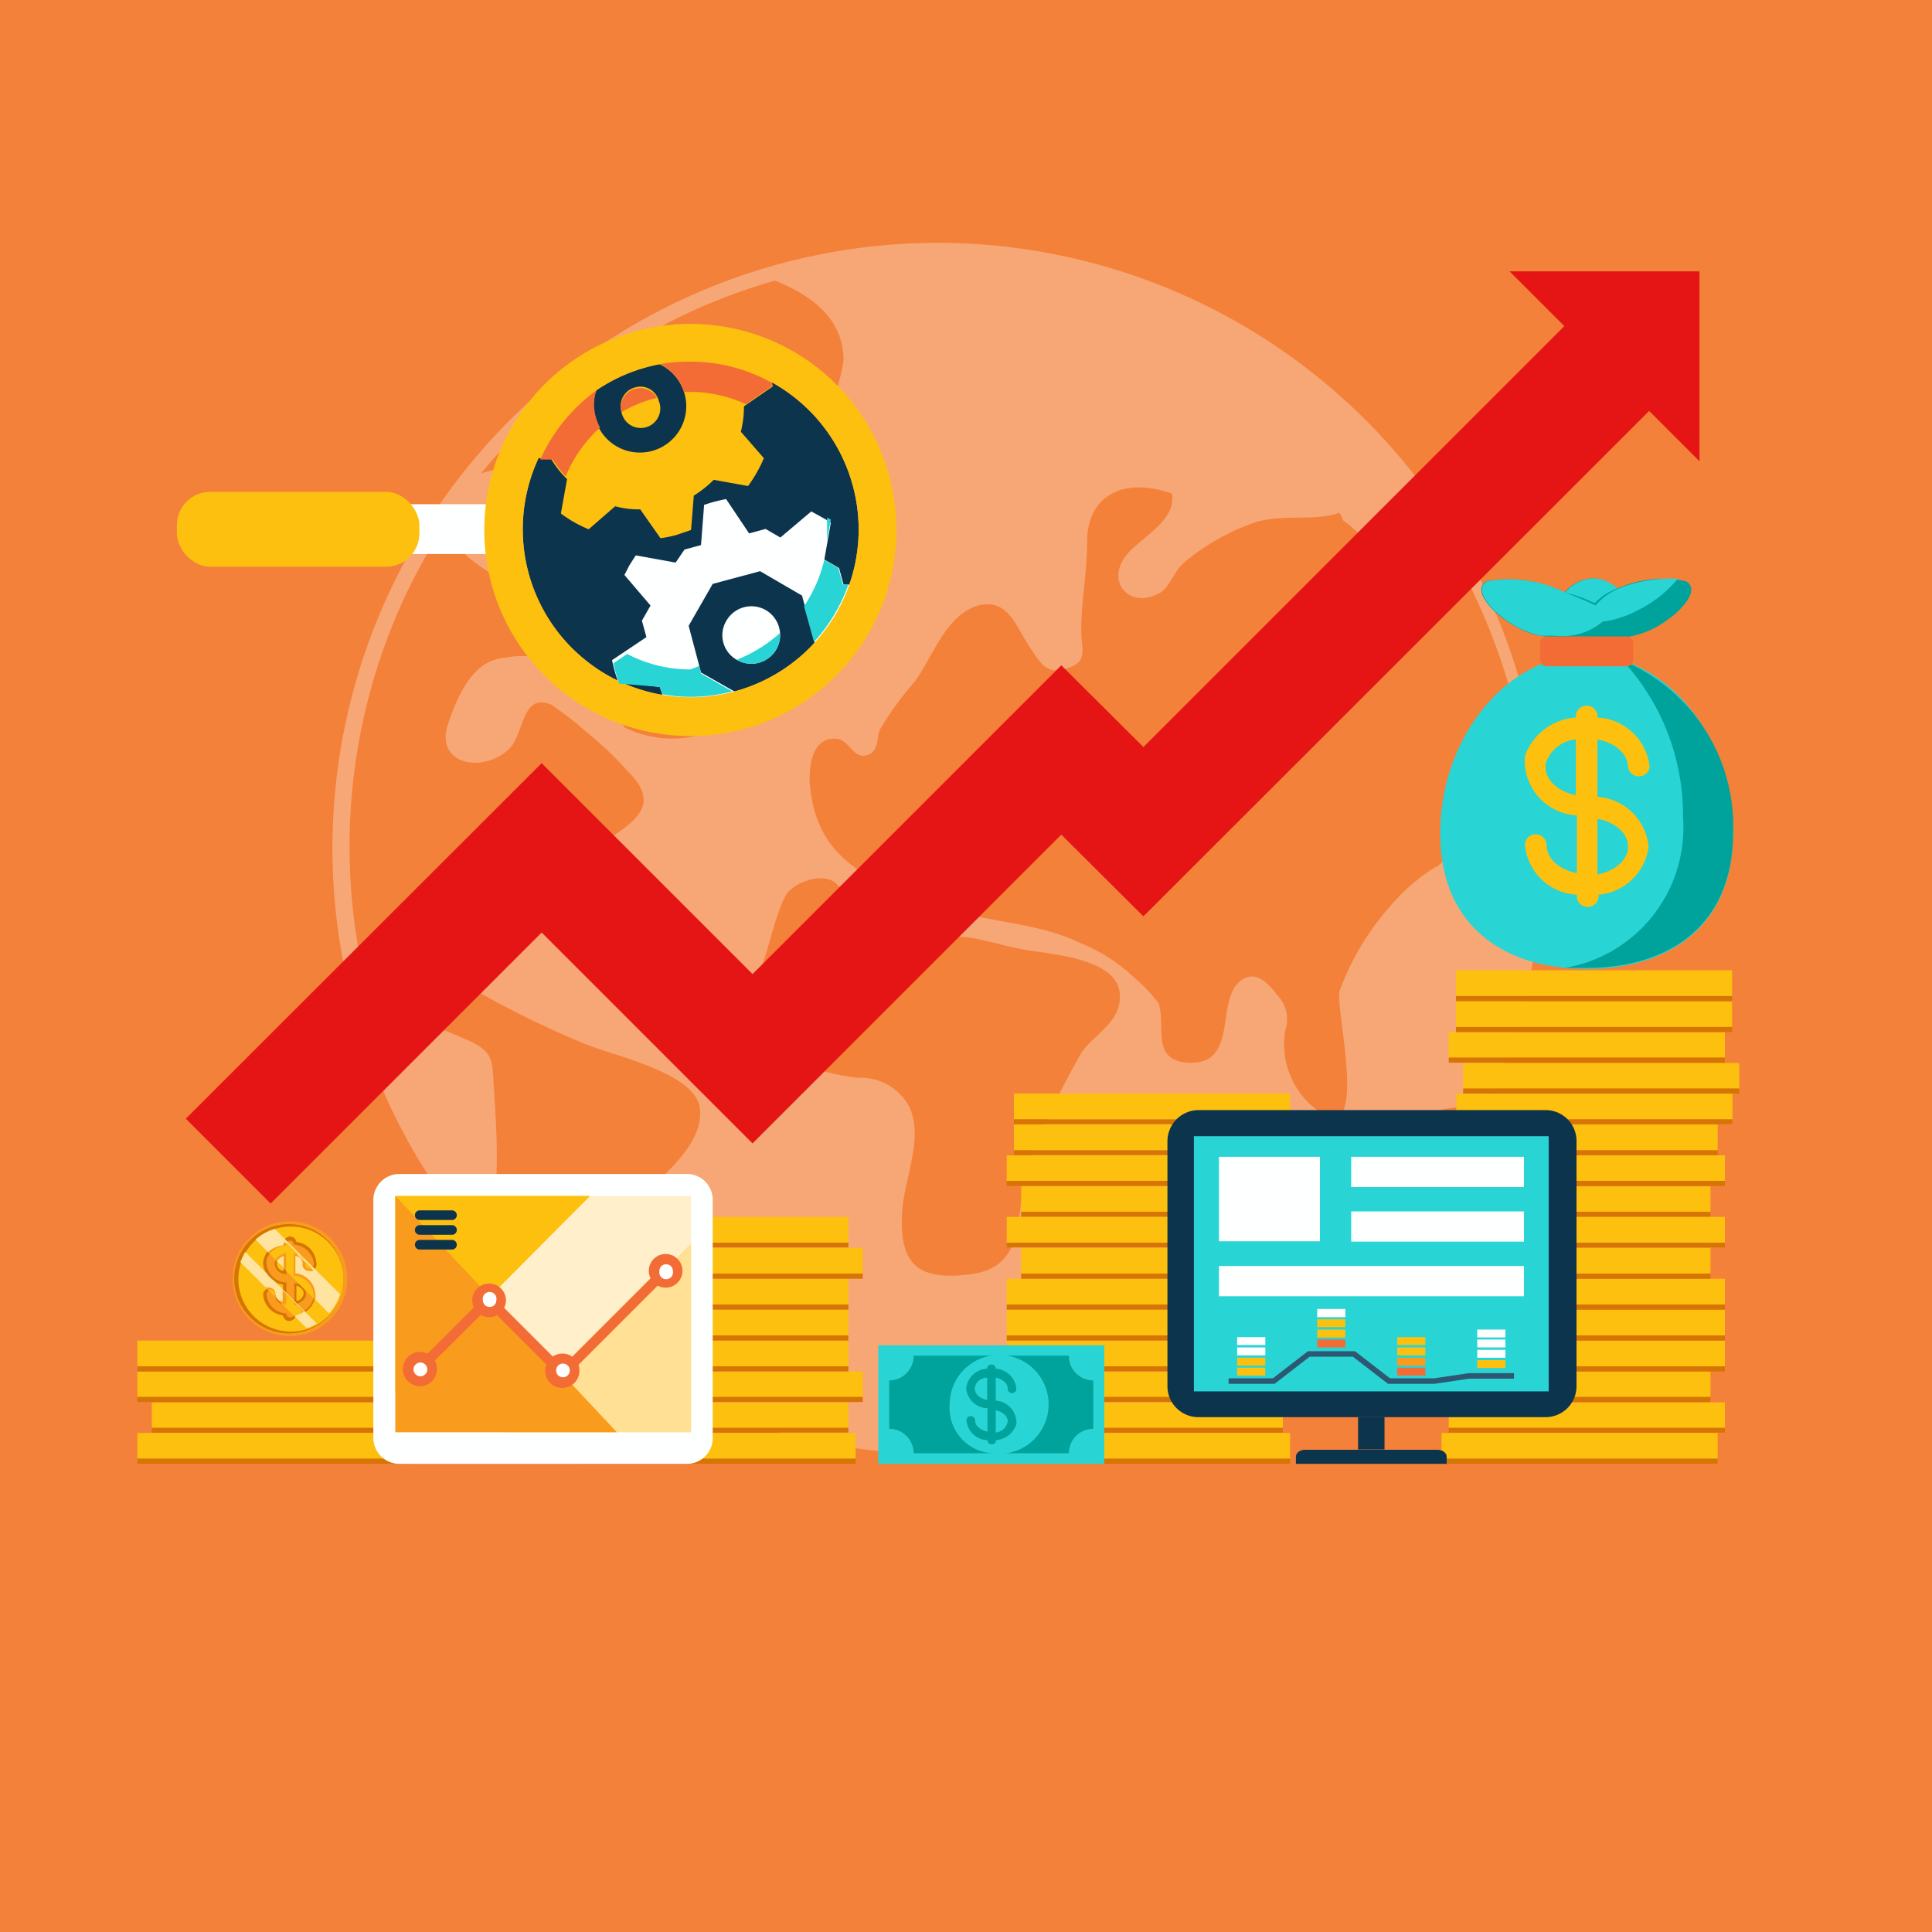 <svg xmlns="http://www.w3.org/2000/svg" viewBox="0 0 56.25 56.25"><defs><style>.cls-1{fill:#f4813a;}.cls-11,.cls-2{fill:#feffff;}.cls-2{opacity:0.3;}.cls-3{fill:#e51515;}.cls-4{fill:#fdc00f;}.cls-5{fill:#d67503;}.cls-6{fill:#28d4d4;}.cls-7{fill:#00a39b;}.cls-8{fill:#f36c35;}.cls-9{fill:#f99b1d;}.cls-10{fill:#ffe49f;}.cls-12{fill:#ffefca;}.cls-13{fill:#ffe094;}.cls-14{fill:#0c344c;}.cls-15{fill:#fff;}.cls-16{fill:#2c5871;}</style></defs><g id="Layer_2" data-name="Layer 2"><g id="Layer_1-2" data-name="Layer 1"><rect class="cls-1" width="56.25" height="56.25"/><path class="cls-2" d="M27.32,7.07A17.63,17.63,0,1,0,44.94,24.7,17.65,17.65,0,0,0,27.32,7.07ZM18.64,34.92A18.73,18.73,0,0,0,17.15,37c-.15.22-.37.62-.62,1a17.32,17.32,0,0,1-2.33-2.28,6.37,6.37,0,0,0,.24-1.23c.06-.93,0-1.88-.06-2.81s0-1.08-1-1.5c-.75-.32-1.52-.56-2.27-.84a1.42,1.42,0,0,1-.35-.16l0-.09a17.23,17.23,0,0,1,1-11.66h0a16.93,16.93,0,0,1,1.35-2.38c-.2,1.05,1.23,1.59,1.94,2.15s1.82,1.23,1.64,1.93c-.12.53-.37.63-.7.46-.1,0-.19-.37-.33-.44a2.28,2.28,0,0,0-.94,0c-.93.05-1.38,1.06-1.67,1.91-.41,1.2,1,1.48,1.78.74.43-.43.36-1.66,1.23-1.28a10.54,10.54,0,0,1,1,.78,10.05,10.05,0,0,1,1.25,1.19c1.21,1.21-.43,1.7-1.32,2.44-.53.44-.84,1.07-1.35,1.52a2.86,2.86,0,0,1-1.34.62c-.38.12-1.63.34-1.59.85s.88.75,1.16.93A27.4,27.4,0,0,0,17,30.38c.8.35,3.28.84,3.38,1.91S19.25,34.23,18.64,34.92Zm1.95-13.59a3.09,3.09,0,0,1-2.4-.15A6,6,0,0,1,17,18.39c-.16-1,.7-1.6.64-2.5-.05-1.07-1.41-1.45-2.17-1.91A1.51,1.51,0,0,0,14,13.79a17.18,17.18,0,0,1,8.56-5.62c1.11.44,2,1.14,2,2.32A5,5,0,0,1,23.43,13c-.64,1.09.26,2.57-.41,3.71-.3.51-.82.85-1.13,1.39a6.2,6.2,0,0,0-.62,1.56C21.13,20.13,21,21,20.59,21.33Zm10.91,9.3a23,23,0,0,0-1.46,3c-.61,1.24.1,3.23-1.78,3.47-1.47.19-2.05-.24-2-1.66,0-1,.65-2.22.23-3.18A1.59,1.59,0,0,0,25,31.38a5.92,5.92,0,0,1-2.07-.6c-1.25-.7-1.3-1.37-.8-2.53.28-.67.42-1.58.76-2.2.2-.35,1.06-.67,1.44-.34s.05.59.13.86c.47,1.57,2.44.37,3.4.71l.23,0c.54.06,1.1.25,1.63.35.84.16,2.75.24,2.88,1.27C32.68,29.75,31.88,30.08,31.5,30.63Zm7.3,6.83a.86.86,0,0,1-.65-.3c-.43-.68.92-2.11,1.19-2.65.53-1,.83-1.65,2-2a3.77,3.77,0,0,1,1.44-.29A16.92,16.92,0,0,1,38.8,37.46Zm3-12.22a5.62,5.62,0,0,0-1.33,1.15A7.67,7.67,0,0,0,39,28.86c-.12.65,1,5-.88,3.27A2.41,2.41,0,0,1,37.42,30a1,1,0,0,0-.21-1c-.33-.44-.72-.8-1.15-.39-.63.6-.06,2.3-1.33,2.33s-.77-1.07-1-1.73a4.53,4.53,0,0,0-.71-.75,5,5,0,0,0-1.56-1c-1.27-.61-2.57-.58-3.86-1-1.91-.67-3.74-1.22-4-3.44-.09-.57,0-1.64.81-1.5.33.07.44.57.82.47s.28-.52.39-.75a9.07,9.07,0,0,1,1-1.38c.53-.7.92-2,1.9-2.24.82-.18,1.05.59,1.43,1.17s.53.86,1.14.66.39-.56.39-1.09c0-.87.17-1.69.17-2.57,0-1.41,1.11-1.9,2.47-1.42.14.8-.91,1.27-1.33,1.8-.61.77.1,1.6,1,1.08.23-.13.41-.61.62-.81a5.27,5.27,0,0,1,.91-.66,5.94,5.94,0,0,1,1.11-.53c.84-.32,1.81-.05,2.57-.32l.12.24c.26.15.46.45.76.53A4.42,4.42,0,0,0,41,15.49a2.28,2.28,0,0,1,1,.13,17.61,17.61,0,0,1,2,4.59h0a15.58,15.58,0,0,1,.38,1.9c-.24.31-.54.61-.9,1C42.78,23.76,42.52,24.69,41.83,25.24Z"/><polygon class="cls-3" points="7.88 35.04 5.41 32.57 15.77 22.22 21.91 28.36 30.9 19.37 33.29 21.75 45.61 9.43 48.08 11.9 33.29 26.68 30.9 24.3 21.91 33.29 15.77 27.15 7.88 35.04"/><polygon class="cls-3" points="49.48 13.43 43.95 7.9 49.48 7.9 49.48 13.43"/><rect class="cls-4" x="16.87" y="41.72" width="8.04" height="0.75"/><rect class="cls-5" x="16.87" y="42.47" width="8.04" height="0.15"/><rect class="cls-4" x="16.66" y="40.83" width="8.04" height="0.75"/><rect class="cls-5" x="16.66" y="41.57" width="8.04" height="0.14"/><rect class="cls-4" x="17.08" y="39.93" width="8.04" height="0.75"/><rect class="cls-5" x="17.08" y="40.67" width="8.04" height="0.15"/><rect class="cls-4" x="16.66" y="39.03" width="8.04" height="0.75"/><rect class="cls-5" x="16.66" y="39.78" width="8.04" height="0.15"/><rect class="cls-4" x="16.66" y="38.13" width="8.04" height="0.75"/><rect class="cls-5" x="16.66" y="38.88" width="8.04" height="0.15"/><rect class="cls-4" x="16.66" y="37.23" width="8.04" height="0.75"/><rect class="cls-5" x="16.66" y="37.98" width="8.04" height="0.15"/><rect class="cls-4" x="17.08" y="36.33" width="8.04" height="0.75"/><rect class="cls-5" x="17.08" y="37.08" width="8.04" height="0.15"/><rect class="cls-4" x="16.66" y="35.43" width="8.04" height="0.75"/><rect class="cls-5" x="16.66" y="36.18" width="8.04" height="0.14"/><rect class="cls-4" x="29.52" y="41.72" width="8.04" height="0.75"/><rect class="cls-5" x="29.52" y="42.47" width="8.04" height="0.15"/><rect class="cls-4" x="29.31" y="40.83" width="8.04" height="0.75"/><rect class="cls-5" x="29.31" y="41.57" width="8.04" height="0.14"/><rect class="cls-4" x="29.73" y="39.93" width="8.04" height="0.75"/><rect class="cls-5" x="29.73" y="40.67" width="8.04" height="0.15"/><rect class="cls-4" x="29.31" y="39.03" width="8.04" height="0.75"/><rect class="cls-5" x="29.31" y="39.78" width="8.04" height="0.15"/><rect class="cls-4" x="29.31" y="38.13" width="8.04" height="0.75"/><rect class="cls-5" x="29.31" y="38.88" width="8.04" height="0.15"/><rect class="cls-4" x="29.31" y="37.23" width="8.04" height="0.75"/><rect class="cls-5" x="29.31" y="37.98" width="8.04" height="0.15"/><rect class="cls-4" x="29.73" y="34.54" width="8.04" height="0.75"/><rect class="cls-5" x="29.73" y="35.28" width="8.04" height="0.15"/><rect class="cls-4" x="29.31" y="33.64" width="8.04" height="0.75"/><rect class="cls-5" x="29.31" y="34.38" width="8.04" height="0.15"/><rect class="cls-4" x="29.52" y="32.74" width="8.04" height="0.75"/><rect class="cls-5" x="29.52" y="33.49" width="8.04" height="0.14"/><rect class="cls-4" x="29.52" y="31.84" width="8.04" height="0.75"/><rect class="cls-5" x="29.52" y="32.59" width="8.04" height="0.14"/><rect class="cls-4" x="29.73" y="36.33" width="8.04" height="0.75"/><rect class="cls-5" x="29.73" y="37.08" width="8.04" height="0.15"/><rect class="cls-4" x="29.31" y="35.43" width="8.04" height="0.75"/><rect class="cls-5" x="29.31" y="36.18" width="8.04" height="0.14"/><rect class="cls-4" x="41.97" y="41.72" width="8.04" height="0.75"/><rect class="cls-5" x="41.97" y="42.47" width="8.04" height="0.15"/><rect class="cls-4" x="42.18" y="40.83" width="8.04" height="0.75"/><rect class="cls-5" x="42.18" y="41.57" width="8.04" height="0.14"/><rect class="cls-4" x="41.76" y="39.93" width="8.04" height="0.75"/><rect class="cls-5" x="41.76" y="40.67" width="8.04" height="0.15"/><rect class="cls-4" x="42.18" y="39.03" width="8.04" height="0.75"/><rect class="cls-5" x="42.18" y="39.78" width="8.04" height="0.15"/><rect class="cls-4" x="42.18" y="38.13" width="8.04" height="0.75"/><rect class="cls-5" x="42.18" y="38.88" width="8.04" height="0.15"/><rect class="cls-4" x="42.18" y="37.23" width="8.04" height="0.75"/><rect class="cls-5" x="42.18" y="37.98" width="8.04" height="0.15"/><rect class="cls-4" x="41.76" y="34.54" width="8.04" height="0.75"/><rect class="cls-5" x="41.76" y="35.28" width="8.04" height="0.15"/><rect class="cls-4" x="42.18" y="33.64" width="8.04" height="0.75"/><rect class="cls-5" x="42.18" y="34.38" width="8.04" height="0.15"/><rect class="cls-4" x="41.97" y="32.74" width="8.04" height="0.75"/><rect class="cls-5" x="41.97" y="33.49" width="8.04" height="0.14"/><rect class="cls-4" x="42.4" y="31.84" width="8.04" height="0.75"/><rect class="cls-5" x="42.4" y="32.59" width="8.04" height="0.14"/><rect class="cls-4" x="41.76" y="36.33" width="8.04" height="0.75"/><rect class="cls-5" x="41.76" y="37.08" width="8.04" height="0.15"/><rect class="cls-4" x="42.18" y="35.43" width="8.04" height="0.75"/><rect class="cls-5" x="42.18" y="36.18" width="8.04" height="0.14"/><rect class="cls-4" x="42.6" y="30.95" width="8.04" height="0.75"/><rect class="cls-5" x="42.6" y="31.69" width="8.04" height="0.15"/><rect class="cls-4" x="42.18" y="30.05" width="8.04" height="0.75"/><rect class="cls-5" x="42.18" y="30.79" width="8.04" height="0.15"/><rect class="cls-4" x="42.39" y="29.15" width="8.04" height="0.75"/><rect class="cls-5" x="42.39" y="29.9" width="8.04" height="0.15"/><rect class="cls-4" x="42.39" y="28.25" width="8.04" height="0.75"/><rect class="cls-5" x="42.39" y="29" width="8.04" height="0.15"/><rect class="cls-4" x="4" y="41.72" width="8.04" height="0.75"/><rect class="cls-5" x="4" y="42.47" width="8.04" height="0.15"/><rect class="cls-4" x="4.42" y="40.83" width="8.04" height="0.75"/><rect class="cls-5" x="4.42" y="41.57" width="8.04" height="0.14"/><rect class="cls-4" x="4" y="39.93" width="8.04" height="0.75"/><rect class="cls-5" x="4" y="40.67" width="8.04" height="0.15"/><rect class="cls-4" x="4" y="39.03" width="8.04" height="0.75"/><rect class="cls-5" x="4" y="39.78" width="8.04" height="0.15"/><path class="cls-6" d="M50.46,24.26c0,2.75-1.91,3.95-4.26,3.95s-4.27-1.2-4.27-3.95,1.91-5.19,4.27-5.19S50.46,21.51,50.46,24.26Z"/><path class="cls-7" d="M47.24,19.23A6.62,6.62,0,0,1,49,23.78a4.14,4.14,0,0,1-3.44,4.4c.21,0,.42,0,.64,0,2.35,0,4.26-1.2,4.26-3.95A5.22,5.22,0,0,0,47.24,19.23Z"/><path class="cls-7" d="M49.08,16.92a3.25,3.25,0,0,0-2,.22,1.06,1.06,0,0,0-.71-.3,1.13,1.13,0,0,0-.82.41,3.69,3.69,0,0,0-2.26-.33c-.46.24.14.95.89,1.35a2.14,2.14,0,0,0,1.16.27,1.86,1.86,0,0,0,2.07,0,2.69,2.69,0,0,0,.77-.26C48.94,17.87,49.54,17.16,49.08,16.92Z"/><path class="cls-6" d="M48.85,16.85a4.26,4.26,0,0,0-1.75.29,1.06,1.06,0,0,0-.71-.3,1.13,1.13,0,0,0-.82.41,3.69,3.69,0,0,0-2.26-.33c-.46.24.14.95.89,1.35a2.59,2.59,0,0,0,.67.24l.42,0a1.82,1.82,0,0,0,1.37-.41,3,3,0,0,0,1-.32A3.58,3.58,0,0,0,48.85,16.85Z"/><path class="cls-7" d="M45.57,17.25s.81.32.88.38a1.88,1.88,0,0,1,.85-.56,1.75,1.75,0,0,0-.87.49A4.85,4.85,0,0,0,45.57,17.25Z"/><rect class="cls-8" x="44.84" y="18.53" width="2.71" height="0.87" rx="0.19"/><path class="cls-4" d="M46.51,23.2V21.53c.51.09.89.42.89.81a.32.32,0,0,0,.63,0,1.61,1.61,0,0,0-1.52-1.45v-.08a.32.32,0,0,0-.63,0v.08A1.7,1.7,0,0,0,44.4,22a1.53,1.53,0,0,0,0,.3,1.6,1.6,0,0,0,1.51,1.44v1.68c-.51-.1-.88-.42-.88-.81a.32.32,0,0,0-.32-.32.31.31,0,0,0-.31.32,1.6,1.6,0,0,0,1.51,1.44v.09a.32.32,0,0,0,.63,0v-.09A1.61,1.61,0,0,0,48,24.65,1.61,1.61,0,0,0,46.51,23.2ZM45,22.25a1,1,0,0,1,.88-.72v1.62c-.51-.1-.88-.43-.88-.81Zm2.4,2.4c0,.39-.38.71-.89.81V23.84c.51.09.89.42.89.81Zm-1.2-1.47Z"/><rect class="cls-7" x="25.82" y="39.35" width="6.16" height="3.08"/><path class="cls-6" d="M32.15,42.62V39.17H25.57v3.45Zm-6.26-2.43a.71.71,0,0,0,.71-.72h4.52a.71.71,0,0,0,.71.72V41.6a.71.71,0,0,0-.71.71H26.6a.71.71,0,0,0-.71-.71Z"/><path class="cls-6" d="M29.34,41.39v0c0-.16-.15-.29-.35-.33v.65A.4.4,0,0,0,29.34,41.39Z"/><path class="cls-6" d="M28.74,40.11c-.21,0-.36.17-.36.32h0c0,.16.15.29.36.33Z"/><path class="cls-6" d="M28.86,42.31a1.44,1.44,0,1,0-1.21-1.42A1.32,1.32,0,0,0,28.86,42.31Zm-.73-1.88a.64.64,0,0,1,.61-.58v0a.12.12,0,0,1,.12-.12.12.12,0,0,1,.13.12v0a.64.64,0,0,1,.6.58.12.12,0,0,1-.12.13.13.13,0,0,1-.13-.13c0-.15-.15-.28-.35-.32v.67a.64.64,0,0,1,.6.58.37.37,0,0,1,0,.11.68.68,0,0,1-.59.46v0a.12.12,0,0,1-.13.12.12.12,0,0,1-.12-.12v0a.63.63,0,0,1-.61-.57.12.12,0,0,1,.12-.13.13.13,0,0,1,.13.13c0,.15.15.28.36.32V41A.64.64,0,0,1,28.13,40.43Z"/><path class="cls-9" d="M10.11,37.23a1.67,1.67,0,1,1-1.67-1.67A1.67,1.67,0,0,1,10.11,37.23Z"/><path class="cls-5" d="M10,37.23a1.59,1.59,0,1,1-1.59-1.59A1.59,1.59,0,0,1,10,37.23Z"/><path class="cls-4" d="M10,37.23a1.53,1.53,0,1,1-1.53-1.52A1.53,1.53,0,0,1,10,37.23Z"/><path class="cls-5" d="M8.44,36a.19.19,0,0,1,.19.16.65.65,0,0,1,.58.6A.19.19,0,0,1,9,37a.18.18,0,0,1-.18-.19c0-.09-.09-.18-.21-.22v.5a.65.65,0,0,1,.58.6.67.67,0,0,1-.58.61.31.31,0,0,1-.05.1.2.2,0,0,1-.14.06.18.18,0,0,1-.18-.16.67.67,0,0,1-.58-.61.19.19,0,0,1,.19-.18.18.18,0,0,1,.18.18c0,.09.09.18.21.22V37.4a.67.67,0,0,1-.58-.61.63.63,0,0,1,.58-.6.22.22,0,0,1,.05-.11A.24.24,0,0,1,8.44,36Zm-.18,1v-.45a.27.27,0,0,0-.2.2v0C8.05,36.89,8.14,37,8.26,37Zm.37.87c.12,0,.21-.13.21-.22s-.09-.18-.21-.22Z"/><path class="cls-9" d="M8.56,37.12v-.64c.2,0,.34.17.34.31a.12.12,0,0,0,.12.12.12.12,0,0,0,.12-.12.62.62,0,0,0-.58-.55v0a.12.12,0,0,0-.12-.12.12.12,0,0,0-.11.12v0a.66.66,0,0,0-.57.44.41.41,0,0,0,0,.11.6.6,0,0,0,.58.55V38c-.2,0-.34-.16-.34-.31a.12.12,0,1,0-.24,0,.6.6,0,0,0,.58.55v0a.11.11,0,0,0,.11.12.12.12,0,0,0,.12-.12v0a.6.6,0,0,0,.58-.55A.62.62,0,0,0,8.56,37.12ZM8,36.76a.41.41,0,0,1,.34-.28v.62c-.2,0-.34-.16-.34-.31Zm.91.91c0,.15-.14.27-.34.31v-.62c.2,0,.34.16.34.31Zm-.46-.56Z"/><path class="cls-10" d="M9.23,38.54,7.14,36.45a2,2,0,0,0-.14.3l1.93,1.92A1.94,1.94,0,0,0,9.23,38.54Z"/><path class="cls-9" d="M8.6,38.35s0-.05,0-.07a1.06,1.06,0,0,0,.25-.09l-.62-.62v.32c-.12,0-.21-.13-.21-.22a.18.18,0,0,0-.18-.18.17.17,0,0,0-.1,0Z"/><path class="cls-10" d="M9.9,37.68,8,35.78a1.47,1.47,0,0,0-.56.31l2.14,2.15A1.49,1.49,0,0,0,9.9,37.68Z"/><path class="cls-9" d="M7.8,36.46l.27.26a.33.33,0,0,1,.19-.15v.34l.92.92a.41.41,0,0,0,0-.16.65.65,0,0,0-.58-.6v-.5c.12,0,.21.13.21.22A.18.18,0,0,0,9,37a.19.19,0,0,0,.13,0l-.84-.84a.16.16,0,0,0-.05.1A.73.73,0,0,0,7.8,36.46Z"/><path class="cls-4" d="M8.18,37.93l.37.37a.07.07,0,0,0,0,0v0a.77.77,0,0,0,.27-.08L8.65,38l-.09,0v-.1l-.23-.24V38Z"/><path class="cls-4" d="M8,37.75a.19.19,0,0,1,0-.08.12.12,0,0,0-.12-.12H7.81Z"/><path class="cls-4" d="M7.85,36.5l.17.17a.46.46,0,0,1,.31-.19V37l.8.8a.37.37,0,0,0,0-.11.62.62,0,0,0-.58-.55v-.64c.2,0,.34.17.34.31a.12.12,0,0,0,.12.12.11.11,0,0,0,.08,0l-.74-.75a.11.11,0,0,0,0,.08v0A.73.73,0,0,0,7.85,36.5Z"/><path class="cls-5" d="M7.77,37.08a.64.64,0,0,0,.2.2Z"/><path class="cls-11" d="M20,34.18H11.62a.76.76,0,0,0-.75.75v6.93a.76.76,0,0,0,.75.76H20a.75.75,0,0,0,.75-.76V34.93A.75.75,0,0,0,20,34.18Z"/><rect class="cls-12" x="11.51" y="34.82" width="8.61" height="6.88"/><polygon class="cls-4" points="11.51 34.82 11.51 40.52 17.18 34.82 11.51 34.82"/><polygon class="cls-13" points="14.75 41.7 20.12 41.7 20.12 36.2 14.75 41.7"/><polygon class="cls-9" points="11.51 34.82 11.51 41.7 17.96 41.7 11.51 34.82"/><path class="cls-8" d="M14.73,37.86a.49.49,0,1,1-.49-.49A.49.49,0,0,1,14.73,37.86Z"/><path class="cls-8" d="M12.72,39.87a.49.49,0,0,1-.49.49.49.49,0,1,1,0-1A.49.49,0,0,1,12.72,39.87Z"/><path class="cls-8" d="M16.87,39.9a.5.5,0,1,1-.49-.49A.49.49,0,0,1,16.87,39.9Z"/><path class="cls-8" d="M19.87,37a.49.49,0,1,1-.49-.49A.49.49,0,0,1,19.87,37Z"/><path class="cls-14" d="M13.3,35.38a.14.14,0,0,1-.14.14h-.94a.14.14,0,0,1-.14-.14h0a.14.14,0,0,1,.14-.14h.94a.14.14,0,0,1,.14.14Z"/><path class="cls-14" d="M13.3,35.81a.14.14,0,0,1-.14.14h-.94a.14.14,0,0,1-.14-.14h0a.14.14,0,0,1,.14-.14h.94a.14.14,0,0,1,.14.14Z"/><path class="cls-14" d="M13.3,36.24a.14.14,0,0,1-.14.14h-.94a.14.14,0,0,1-.14-.14h0a.14.14,0,0,1,.14-.14h.94a.14.14,0,0,1,.14.14Z"/><polygon class="cls-8" points="16.38 40.2 14.23 38.05 12.28 39.99 12.07 39.79 14.23 37.63 16.38 39.78 19.35 36.81 19.56 37.02 16.38 40.2"/><path class="cls-15" d="M14.45,37.86a.19.19,0,0,1-.2.19.19.19,0,0,1-.19-.19.2.2,0,1,1,.39,0Z"/><path class="cls-15" d="M12.44,39.87a.2.2,0,0,1-.4,0,.2.2,0,0,1,.4,0Z"/><circle class="cls-15" cx="16.39" cy="39.9" r="0.2"/><path class="cls-15" d="M19.59,37a.2.2,0,1,1-.39,0,.19.19,0,0,1,.19-.19A.19.19,0,0,1,19.59,37Z"/><rect class="cls-14" x="39.54" y="41.26" width="0.77" height="0.94"/><path class="cls-14" d="M45,32.32H34.9a.91.91,0,0,0-.91.91v7.13a.9.9,0,0,0,.91.9H45a.9.9,0,0,0,.9-.9V33.23A.9.9,0,0,0,45,32.32Z"/><rect class="cls-6" x="34.76" y="33.08" width="10.33" height="7.43"/><path class="cls-14" d="M41.85,42.21H38c-.15,0-.27.09-.27.2v.21h4.39v-.21C42.12,42.3,42,42.21,41.85,42.21Z"/><rect class="cls-11" x="35.49" y="33.68" width="2.94" height="2.46"/><rect class="cls-11" x="35.49" y="36.86" width="8.88" height="0.88"/><rect class="cls-11" x="39.34" y="33.68" width="5.03" height="0.88"/><rect class="cls-11" x="39.34" y="35.27" width="5.03" height="0.88"/><rect class="cls-15" x="38.35" y="38.11" width="0.82" height="0.24"/><rect class="cls-4" x="38.35" y="38.41" width="0.82" height="0.23"/><rect class="cls-4" x="38.35" y="38.71" width="0.82" height="0.23"/><rect class="cls-8" x="38.35" y="39" width="0.82" height="0.23"/><rect class="cls-15" x="36.02" y="38.93" width="0.82" height="0.23"/><rect class="cls-15" x="36.02" y="39.23" width="0.82" height="0.23"/><rect class="cls-4" x="36.02" y="39.53" width="0.82" height="0.23"/><rect class="cls-4" x="36.02" y="39.82" width="0.82" height="0.23"/><rect class="cls-15" x="43.01" y="38.71" width="0.82" height="0.23"/><rect class="cls-15" x="43.01" y="39" width="0.82" height="0.23"/><rect class="cls-15" x="43.01" y="39.3" width="0.82" height="0.23"/><rect class="cls-4" x="43.01" y="39.6" width="0.82" height="0.23"/><rect class="cls-4" x="40.68" y="38.93" width="0.82" height="0.23"/><rect class="cls-4" x="40.68" y="39.23" width="0.82" height="0.23"/><rect class="cls-9" x="40.68" y="39.53" width="0.82" height="0.23"/><rect class="cls-8" x="40.68" y="39.82" width="0.82" height="0.23"/><polygon class="cls-16" points="40.44 40.29 40.41 40.29 39.39 39.5 38.13 39.5 37.11 40.29 35.77 40.29 35.77 40.13 37.06 40.13 38.08 39.34 39.45 39.34 40.47 40.13 41.75 40.13 42.76 39.98 44.08 39.98 44.08 40.14 42.77 40.14 41.76 40.29 40.44 40.29"/><path class="cls-14" d="M20.1,10.52A4.89,4.89,0,1,0,25,15.41,4.9,4.9,0,0,0,20.1,10.52Z"/><path class="cls-4" d="M19.18,11.67a.55.55,0,0,0-.69-.39.56.56,0,0,0-.4.69.57.57,0,1,0,1.09-.3Z"/><path class="cls-11" d="M22.29,17.76a.84.84,0,0,0-1.14.31.82.82,0,0,0,.3,1.14.84.84,0,0,0,1.15-.3A.84.84,0,0,0,22.29,17.76Z"/><path class="cls-11" d="M19.93,16l.48-.13.09-1.17a4.64,4.64,0,0,1,.64-.17l.67,1,.48-.13.43.25.9-.76.29.16a2.61,2.61,0,0,1,.28.17L24,16.29l.43.25.13.48.39,0a5.17,5.17,0,0,1-1.59,2.3l.36-.62-.37-1.36-1.22-.71L20.75,17l-.7,1.22.36,1.36,1.18.67a4.89,4.89,0,0,1-1.49.23,6.32,6.32,0,0,1-.75-.06v0L19.21,20,18,19.86a4.67,4.67,0,0,1-.18-.64l1-.67-.13-.48.25-.44-.76-.89.15-.29.18-.28,1.16.21Z"/><path class="cls-4" d="M17.57,11a1.33,1.33,0,0,0-.24,1.19,1.35,1.35,0,1,0,1.49-1.7,4.94,4.94,0,0,1,1.28-.17,5,5,0,0,1,2.32.56c0,.12.06.25.08.37l-.84.58a3,3,0,0,1-.09.74l.67.77a4,4,0,0,1-.46.81l-1-.18a3.26,3.26,0,0,1-.58.46l-.08,1-.44.15a3.58,3.58,0,0,1-.45.09l-.59-.84a2.56,2.56,0,0,1-.73-.09l-.77.67a3.6,3.6,0,0,1-.81-.46l.18-1a2.86,2.86,0,0,1-.46-.58l-.59-.05A5.17,5.17,0,0,1,17.57,11Z"/><rect class="cls-11" x="11.14" y="14.68" width="4.07" height="1.45"/><rect class="cls-4" x="5.15" y="14.32" width="7.06" height="2.18" rx="0.97"/><path class="cls-4" d="M20.1,9.43a6,6,0,1,1-6,6A6,6,0,0,1,20.1,9.43Zm0,1.09A4.89,4.89,0,1,0,25,15.41,4.9,4.9,0,0,0,20.1,10.52Z"/><path class="cls-6" d="M22.71,18.43a.85.85,0,0,1-.11.48.84.84,0,0,1-1.15.3l0,0A4.21,4.21,0,0,0,22.71,18.43Z"/><path class="cls-6" d="M24.08,15.72c0-.11,0-.21,0-.31s0-.23,0-.34l.11.06Z"/><path class="cls-6" d="M20.36,19.39l.05.22.91.52a4.85,4.85,0,0,1-1.22.16,4.47,4.47,0,0,1-.82-.08L19.21,20l-1.09-.09-.09,0a4.5,4.5,0,0,1-.17-.6l.4-.27a3.94,3.94,0,0,0,1.84.45Z"/><path class="cls-6" d="M23.41,17.65A4.2,4.2,0,0,0,24,16.3l.41.24.13.48.16,0a4.92,4.92,0,0,1-1,1.67Z"/><path class="cls-8" d="M20.1,10.53a4.8,4.8,0,0,1,2.38.62.29.29,0,0,0,0,.09l-.76.53a3.9,3.9,0,0,0-1.64-.36h-.17a1.35,1.35,0,0,0-.7-.81A5.12,5.12,0,0,1,20.1,10.53Z"/><path class="cls-8" d="M17.36,11.37a1.32,1.32,0,0,0,0,.81,1.53,1.53,0,0,0,.11.27,3.91,3.91,0,0,0-1,1.42,3.57,3.57,0,0,1-.38-.49l-.36,0A5,5,0,0,1,17.36,11.37Z"/><path class="cls-8" d="M18.09,12a.56.56,0,0,1,.4-.68.57.57,0,0,1,.64.26A4.12,4.12,0,0,0,18.09,12Z"/></g></g></svg>